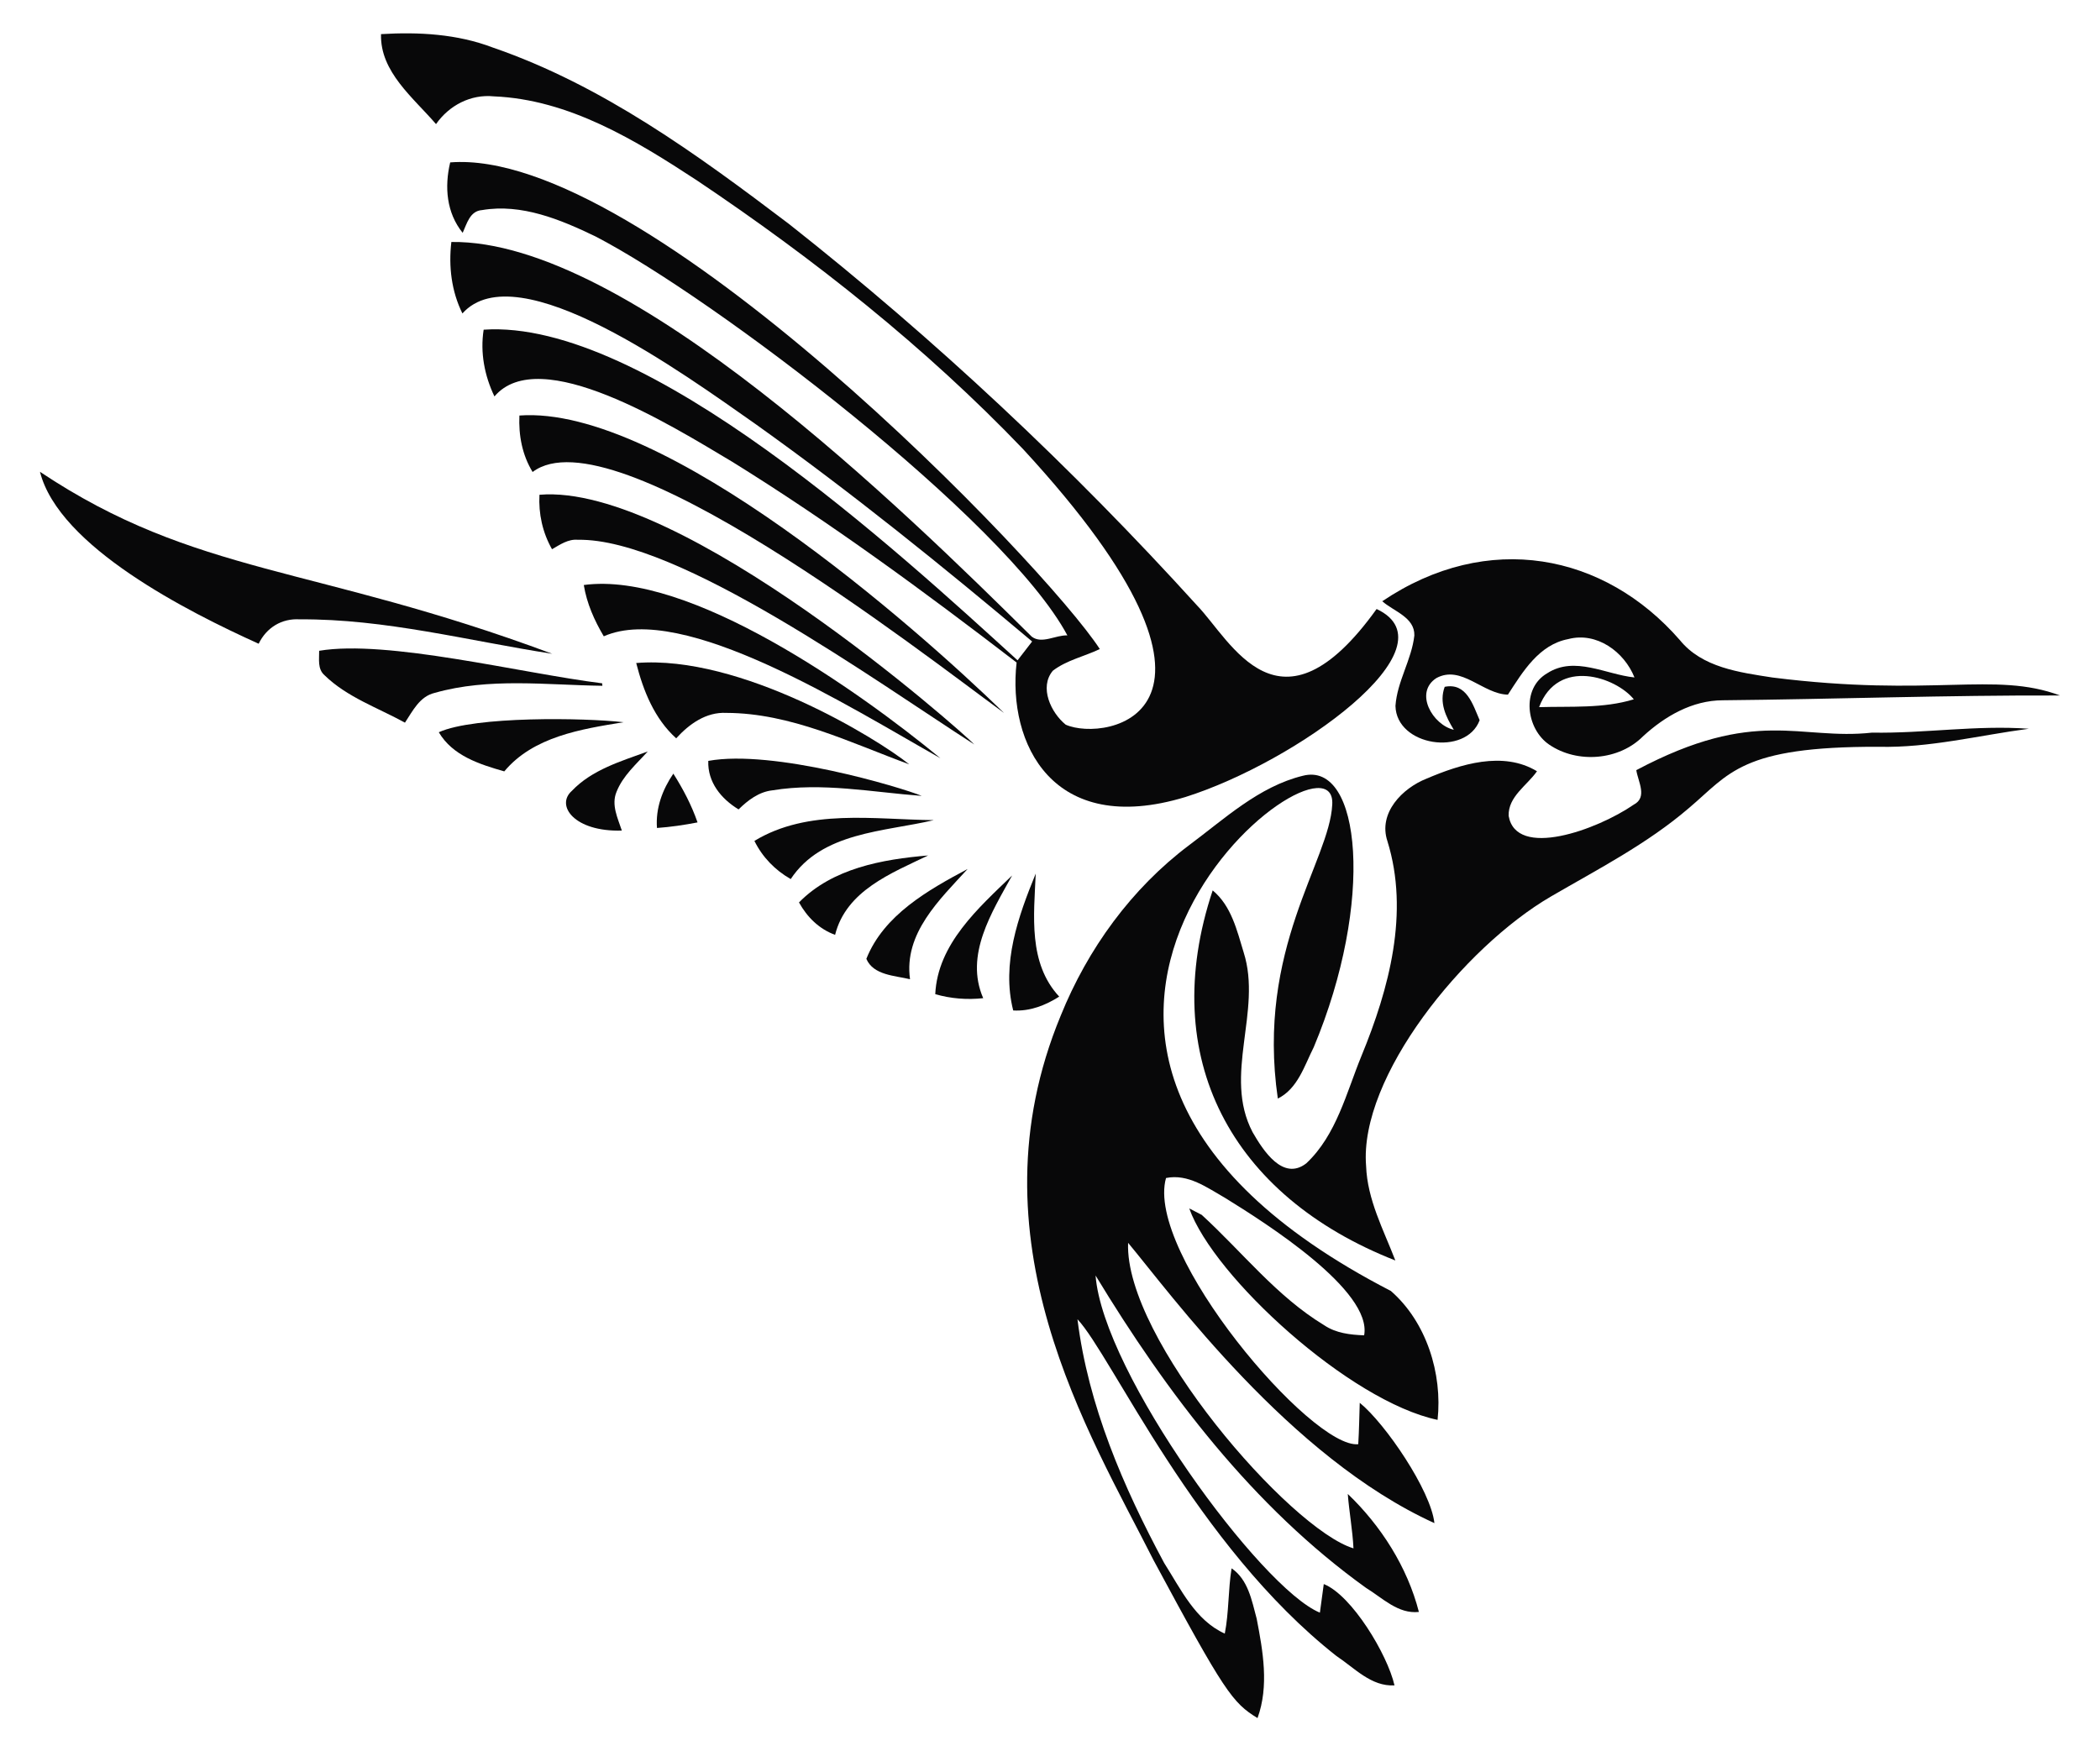<?xml version="1.0" encoding="UTF-8"?>
<svg enable-background="new 0 0 1993.86 1663.308" version="1.1" viewBox="0 0 1993.9 1663.3" xml:space="preserve" xmlns="http://www.w3.org/2000/svg">
<g fill="#080809">
	<path d="m749.05 212.65c138.96 109.66 268.59 231.18 387.53 362.34 32.195 33.247 78.036 132.16 170.48 3.379 76.147 35.685-76.787 145.57-181.66 178.59-126.48 38.387-168.83-51.473-160.16-127.78-87.36-67.086-176.32-132.58-270-190.63-58.465-34.89-182.99-112.63-225.77-62.048-9.461-19.782-13.639-41.591-10.26-63.4 153.68-10.599 393.65 210.8 506.95 313.99 4.608-5.959 9.215-11.918 13.823-17.877-84.902-71.448-171.28-141.3-261.65-205.8-69.192-48.521-227.25-164.04-279.28-105.73-10.443-21.134-13.208-44.663-10.505-67.885 167.83-2.277 431.18 256.23 551.06 374.81 9.522 7.372 22.976-1.72 33.85-1.167-58.733-109.92-335.77-320.82-448.22-378.99-33.113-15.973-70.035-31.331-107.51-24.942-11.611 0.799-14.437 12.901-18.43 21.625-15.42-19.045-17.386-43.68-11.857-66.902 184.18-14.598 565.24 382.55 616.8 462.17-14.744 7.064-31.454 10.505-44.601 20.58-13.209 15.789-1.721 39.932 12.225 51.236 37.486 16.817 191.76-9.743-40.424-261.65-92.765-96.881-198.49-180.62-309.75-255.26-58.178-38.151-121.46-76.854-192.84-79.803-21.932-2.212-42.451 8.601-54.861 26.355-21.379-24.942-53.263-49.578-52.219-85.455 35.816-2.15 72.247-0.184 106.1 12.717 104.13 35.816 194.25 101.67 281.19 167.53z"/>
	<path d="m953.31 677.09c-79.146-57.747-371.28-286.73-447.61-228.84-9.891-16.157-13.393-34.895-12.533-53.632 137.36-10.115 376.82 201.37 460.14 282.47z"/>
	<path d="m524.26 620.88c-79.557-12.287-158.56-33.236-239.53-32.683-17.201-1.105-31.7 7.803-39.133 23.161-66.836-30.214-189.62-92.045-207.65-163.29 148.25 98.928 259.46 88.259 486.31 172.81z"/>
	<path d="m925.17 707.07c-92.849-59.516-281.44-196.17-376.41-194.44-9.276-0.86-17.017 4.607-24.635 8.969-8.969-15.788-12.901-33.665-11.918-51.727 134.99-11.395 401.46 225.13 412.96 237.2z"/>
	<path d="m1594.9 607.79c21.133 26.232 56.826 30.779 87.974 35.632 152.25 19.138 210.82-6.165 273.07 17.079-106.77-0.369-213.42 3.502-320.19 4.546-28.997 0.062-54.922 15.113-75.748 34.219-22.792 22.976-62.356 26.048-88.957 7.986-22.116-14.929-27.031-53.387-1.966-67.885 25.986-16.772 55.598 1.228 82.813 3.993-9.707-24.389-35.939-43.556-62.847-36.43-27.768 5.222-43.188 30.963-57.318 52.772-23.775-0.491-44.171-28.628-67.946-15.727-21.318 13.884-3.502 44.478 16.587 49.086-7.679-12.532-14.13-25.986-8.662-40.792 20.703-4.178 26.723 16.772 33.174 31.7-12.902 34.526-79.066 24.696-79.926-13.577 1.598-23.345 15.359-43.741 17.939-66.902 0.43-17.263-19.659-22.915-30.471-32.499 100.29-67.569 210.98-45.297 282.47 36.799m-133.56 63.769c30.041-0.922 60.819 1.474 89.939-7.434-16.953-20.999-71.979-40.136-89.939 7.434z"/>
	<path d="m892.92 720.1c-86.8-48.825-244.43-149.1-319.64-115.8-8.969-15.113-16.157-31.27-18.983-48.717 100.38-13.605 261.17 100.7 338.62 164.52z"/>
	<path d="m571.75 648.95 0.184 2.335c-52.956-0.675-107.51-7.986-159.24 6.758-14.252 3.379-20.826 17.14-28.198 28.26-25.741-14.191-54.923-24.082-76.363-45.031-6.819-5.959-4.976-15.236-5.099-23.222 64.81-10.839 190.84 21.146 268.71 30.9z"/>
	<path d="m863.25 725.87c-56.274-20.642-112.3-48.656-173.61-48.84-19.229-0.983-35.263 10.567-47.611 24.144-20.703-18.676-31.208-45.031-37.966-71.509 98.911-8.111 228.98 71.761 259.19 96.205z"/>
	<path d="m478.8 732.57c-23.406-6.697-49.024-14.806-62.171-37.168 34.025-15.45 138.49-13.746 175.39-9.522-40.116 6.512-85.639 13.638-113.22 46.69z"/>
	<path d="m1783.7 709.22c-131.08-0.402-141.46 25.611-180.19 58.24-39.502 33.911-86.008 57.809-130.79 83.857-82.998 48.282-182.49 171.56-175.64 256 1.167 32.068 16.526 60.512 27.768 89.755-155.77-61.152-226.47-192.33-173.43-351.46 17.693 14.621 23.038 37.966 29.427 58.915 17.754 55.966-19.966 116.54 8.478 170.72 9.829 17.018 28.751 46.813 50.99 29.55 28.628-26.908 37.966-66.901 52.403-102.1 26.171-63.646 45.707-136.02 24.574-203.96-8.847-26.724 14.191-50.192 37.229-59.284 32.13-13.699 72.554-26.539 104.81-7.003-9.461 13.577-27.461 24.021-26.908 42.328 7 41.126 83.687 13.563 118.81-10.628 13.331-7.003 3.993-21.993 2.396-32.744 113.95-60.48 155.02-28.044 223.8-35.632 49.639 0.86 99.278-7.311 148.86-3.686-47.427 6.266-94.424 18.307-142.59 17.139z"/>
	<path d="m585.44 751.86c-5.284 12.41 1.106 25.127 4.976 36.922-45.046 1.384-63.123-23.802-47.489-37.659 19.107-20.151 46.813-28.198 72.124-37.475-10.751 11.918-23.529 22.915-29.611 38.212z"/>
	<path d="m875.17 755.85c-47.058-3.501-94.547-13.024-141.73-5.283-12.839 1.413-23.222 9.338-32.191 18.123-16.464-10.014-29.488-25.803-28.751-46.076 61.462-11.24 182.58 24.949 202.67 33.236z"/>
	<path d="m1247.3 994.65c-8.846 17.57-15.112 39.257-34.034 48.656-20.685-142.38 49.195-225.72 51.666-279.22 5.427-90.22-398.12 227.83 55.659 461.92 33.788 29.488 49.085 78.39 44.355 122.44-83.342-17.546-212.63-135.77-235.78-200.83 2.949 1.535 8.847 4.607 11.857 6.143 38.396 35.14 71.141 77.468 116.17 104.74 11.243 7.618 24.82 9.154 38.028 9.645 7.779-42.539-93.098-106.47-131.9-130.42-17.263-9.829-35.14-23.222-56.212-18.983-20.174 71.148 138.47 257.51 182.52 252.8 0.799-13.086 0.983-26.232 1.413-39.318 24.347 19.762 67.554 83.318 70.895 114.27-137.76-62.618-250.42-217.83-290.83-266.19-3.657 90.768 153.79 271.97 213.98 290.15-0.86-17.324-4.055-34.403-5.406-51.666 31.516 30.164 56.642 69.544 67.516 112.06-19.782 2.15-34.588-13.332-50.192-22.854-107.39-77.1-188.85-184.61-256.79-296.66 7.081 92.832 157.42 297.58 212.99 320.19 1.29-9.092 2.519-18.123 3.686-27.154 26.608 10.528 60.505 66.969 67.147 96.206-21.993 1.351-38.028-16.588-55.045-27.83-133.68-105.05-213.56-285.52-245.98-319.89 10.198 81.952 43.496 159.24 82.322 231.48 15.666 24.574 29.55 54.492 57.564 67.086 3.994-20.458 3.134-41.468 6.451-61.987 15.727 10.69 19.228 30.717 23.836 47.857 5.96 30.84 11.857 63.892 0.799 94.363-23.806-14.54-31.432-24.88-98.663-149.84-61.031-120.83-175.97-305.2-88.219-517.21 25.618-63.4 67.147-120.78 122.01-162 33.604-25.003 66.226-55.659 107.88-65.857 55.378-14.296 68.262 119.86 10.319 257.9z"/>
	<path d="m662.3 781.04c-12.717 2.457-25.556 4.362-38.519 5.283-1.413-18.676 5.161-36.369 15.543-51.605 9.276 14.621 17.324 29.98 22.976 46.322z"/>
	<path d="m750.76 834.85c-14.866-8.478-26.846-20.826-34.464-36.246 50.99-30.962 113.71-20.273 170.3-19.72-47.119 11.119-106.1 11.119-135.83 55.966z"/>
	<path d="m792.91 887.81c-15.174-5.468-26.601-16.895-34.28-30.779 31.761-32.437 79.188-40.976 122.62-44.601-34.956 16.833-77.837 33.42-88.342 75.38z"/>
	<path d="m864.05 929.96c-14.314-3.441-34.833-3.748-41.468-19.352 16.525-41.591 58.546-65.304 96.144-85.332-26.601 29.119-60.759 61.065-54.676 104.68z"/>
	<path d="m1005.7 946.48c-13.147 8.355-27.83 14.068-43.68 13.147-11.304-44.416 4.73-89.263 21.379-129.99-1.721 39.81-7.311 84.964 22.301 116.85z"/>
	<path d="m933.53 947.96c-15.297 1.659-30.717 0.491-45.523-3.809 2.212-47.673 40.977-81.831 72.984-112.73-19.29 35.017-45.277 75.564-27.461 116.54z"/>
</g>
</svg>
